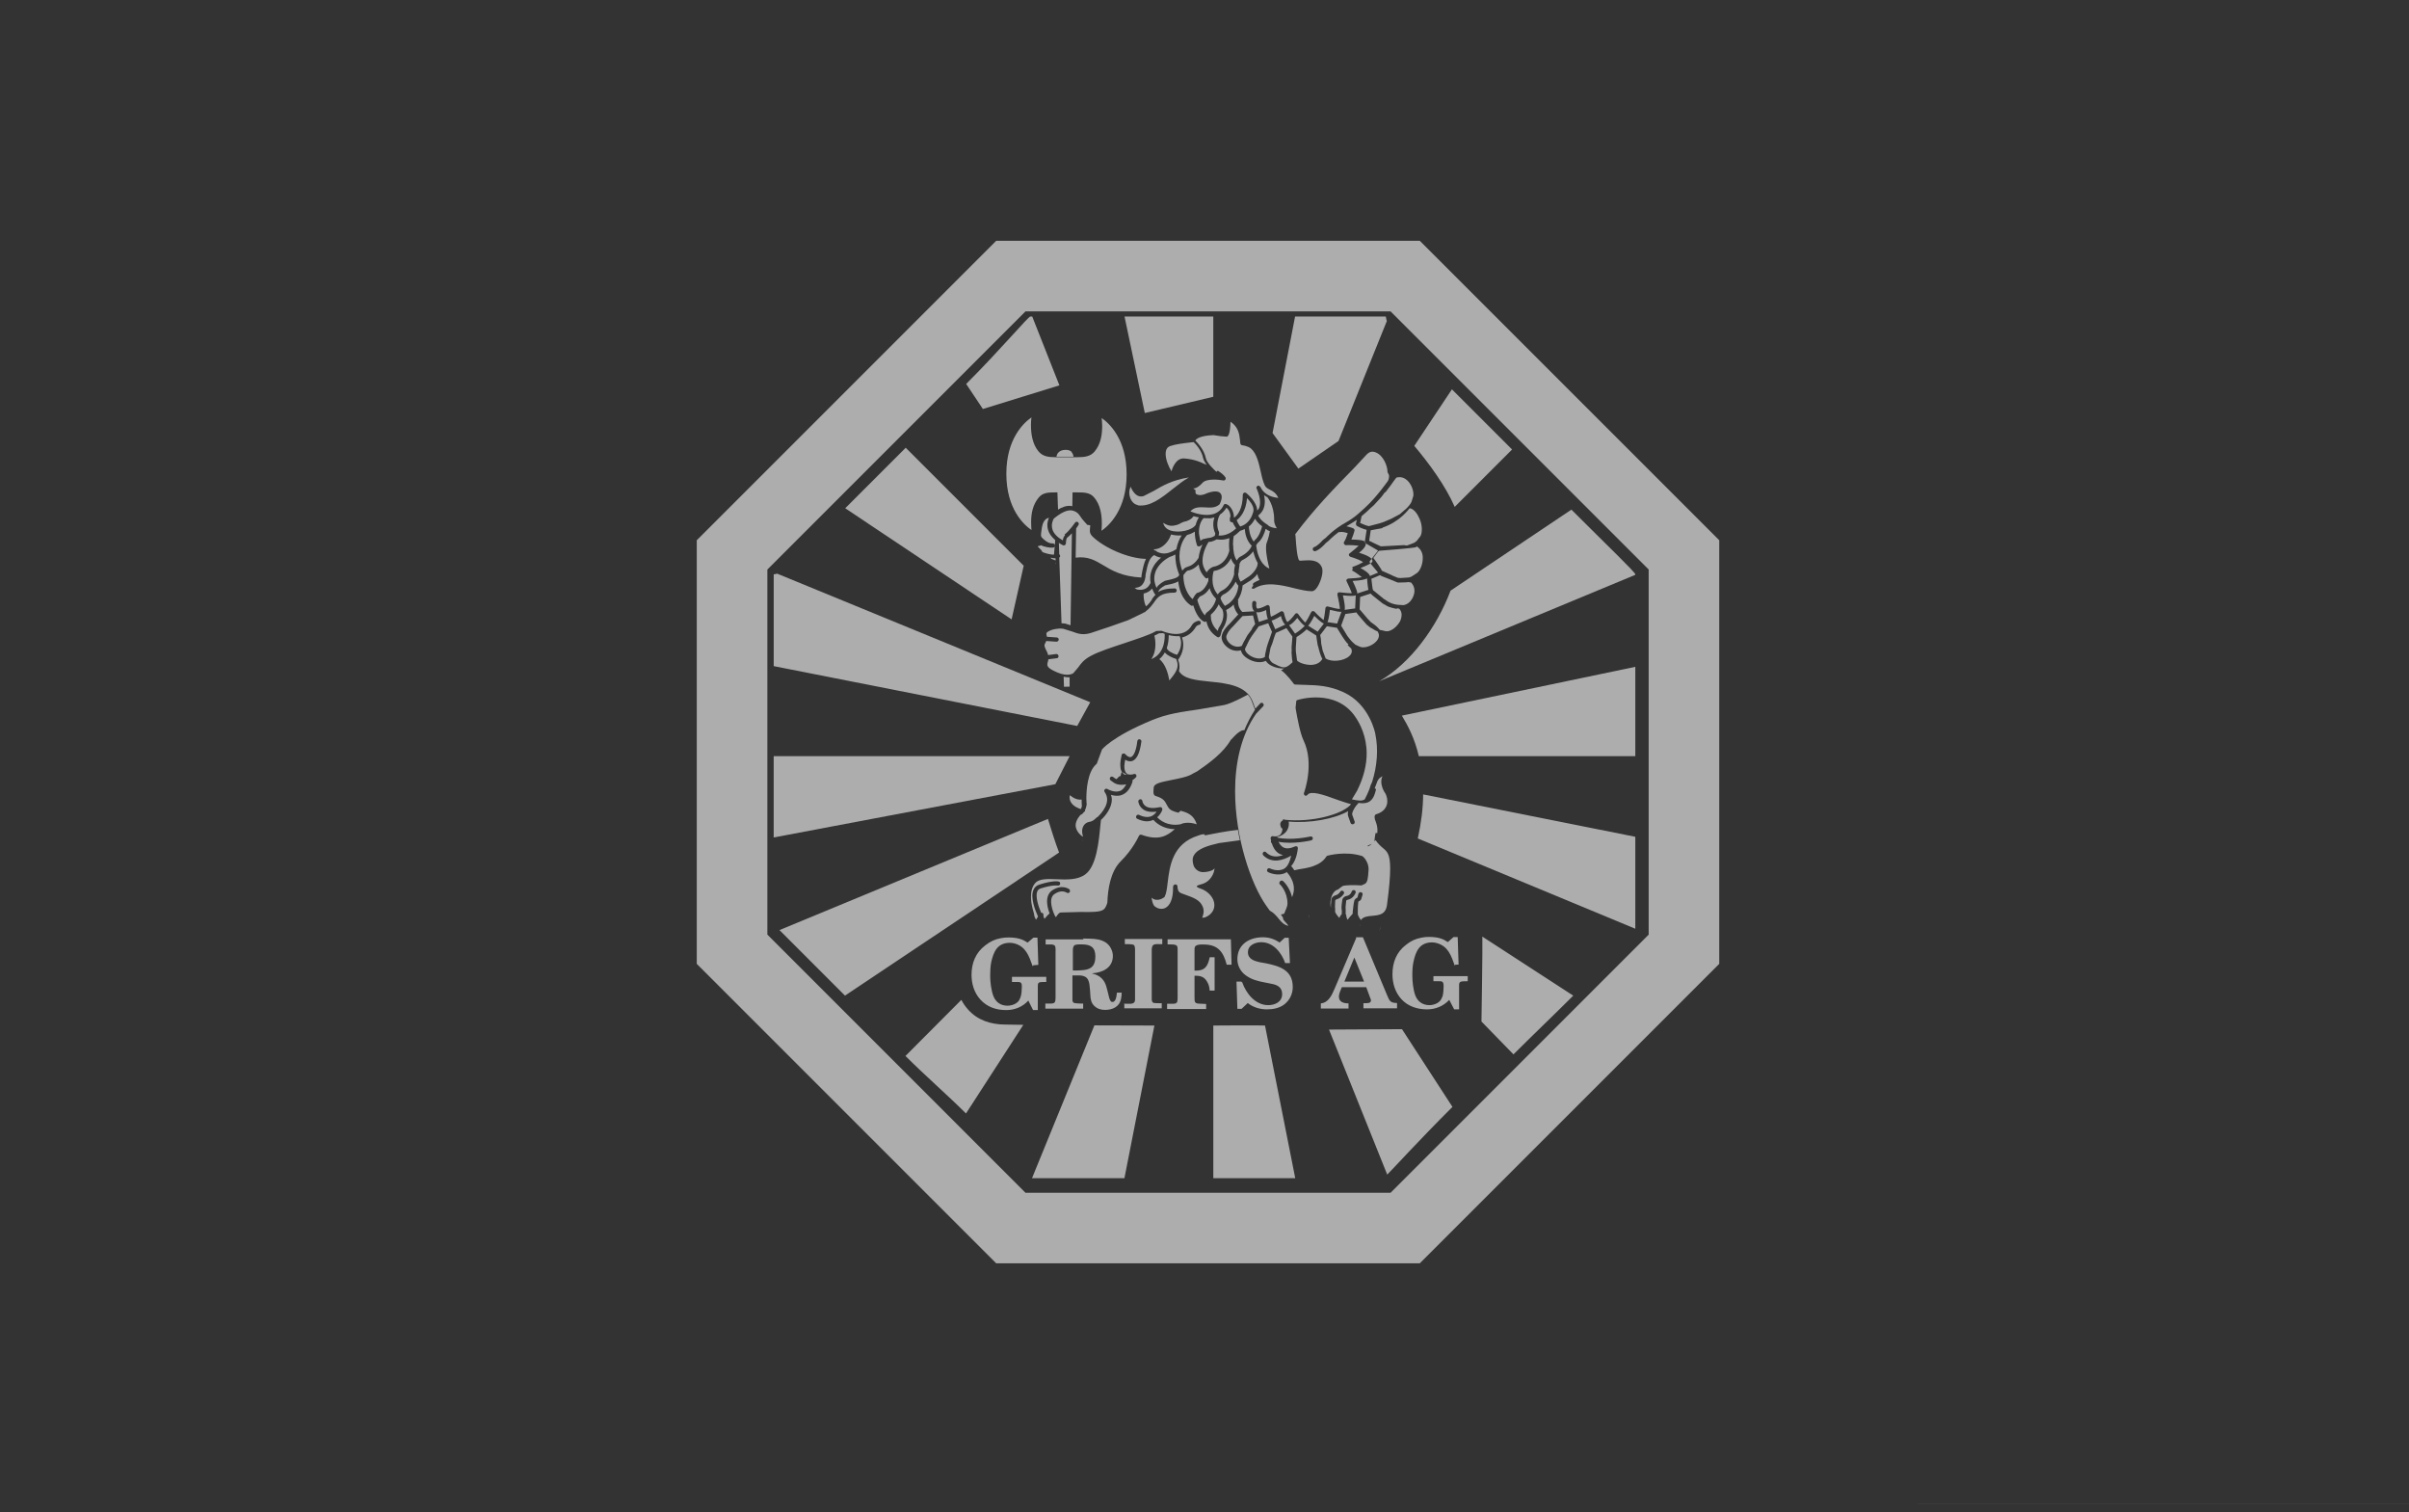 <svg xmlns="http://www.w3.org/2000/svg" viewBox="0 0 137 86"><rect x="0" y="0" width="137" height="86" fill="#333333" stroke="none"/><g opacity=".6" fill="#FFF"><path d="M68.8 42.752zm0 0zm68.8 42.752h-.002.002zm0-.002zm0-.002h.002v.002H68.8zm0 .004h.002-.002zm0 0h.002-.002zm.002 0H68.8m0-.002h.002-.002zm.002 0H68.8h.002zm0 0H68.8v.002m.002 0H68.8m0 0zm-11.996-32.47l.014-.002-.014.002zm24.01 0l.014-.002h.002m-8.972-14.497c-.045.05-.043.124.005.168.038.034.353.347.062.73-.04.05-.033.124.022.164.05.04.124.03.164-.022.35-.448.1-.88-.08-1.046-.05-.05-.12-.04-.16 0m-4.36-3.63c-.06-.02-.12.03-.14.09-.02.1-.07.18-.14.22-.16.09-.43.04-.52.02-.06-.02-.12.01-.14.07-.02.06.02.12.08.14.02 0 .42.13.71-.04.14-.08.23-.21.26-.39.01-.07-.03-.13-.09-.14m1.29-9.42c0 .09.02.23.14.32.16.11.41.09.77-.05.08.08.14.18.19.27.03.05.11.07.16.04.06-.04.08-.11.05-.17-.07-.14-.48-.79-.85-.6-.21.11-.41-.08-.42-.09-.04-.05-.12-.05-.16 0-.04.04-.04.12 0 .16.01 0 .06.06.15.11m.54.02c.05-.03.11 0 .18.06-.3.1-.41.06-.44.04-.02-.02-.03-.03-.03-.05.09.01.19 0 .3-.06m7.95 27.19s.02-.08.02-.09c0 .03-.03.06-.03.09h.01zm-2.94-.45l.05-.12v-.03l-.05.14zM58.49 36.14v-.002l-.01.036.01-.03zm15.92 15.912l.007-.045c0 .01-.01.02-.01.03l.005.01zm-4.43-22.64c0-.378-.218-.53-.218-.53s-.013-.005-.015-.008c-.1.163-.224.294-.374.393 0 .004 0 .01-.004.02-.01.01-.14.232-.14.53 0 .13.02.275.09.422.01.02.01.06.01.09s-.02.08-.03.12c.17.02.56.01 1-.4-.1-.14-.16-.26-.2-.35h-.01c-.04.01-.08 0-.11-.03-.03-.02-.04-.05-.04-.09v-.02c0-.06.01-.12.01-.17zm.433 3.185c0 .162.043.34.145.48.058-.04.167-.1.167-.1l.16-.107c.39-.212.633-.607.633-.79v-.024c0-.01.008-.02.013-.03-.1-.17-.19-.388-.26-.674-.24.33-.63.51-.64.51-.08.056-.14.195-.15.243v.004l.01.01v.03c.01 0-.05.2-.05.43zm-3.823-2.19c-.068.23-.248.513-.515.686-.15.097-.312.145-.472.144.017.02.04.04.068.066.05 0 .09.015.11.056l.01.01c.15.08.36.15.66.07.03-.01.04-.02.04-.02h.02c.12-.04.25-.1.39-.19.06-.35.19-.61.3-.78-.2.01-.39 0-.58-.05zm2.17-.94c-.103.008-.204.003-.308-.005-.05.047-.268.284-.268.786 0 .14.042.323.083.507l.123-.09.31-.07c.098-.007.196-.014.383-.124.01-.05.03-.14.033-.13-.17-.36-.123-.7-.054-.92-.096.03-.196.05-.303.06zm-.767.38c.002 0 .004 0 .007-.004.045-.185.118-.323.182-.42-.106-.016-.208-.042-.3-.07-.12.165-.308.278-.57.324l-.14.06c-.084.053-.19.12-.45.157-.223.03-.426-.066-.578-.166.052.194.164.346.396.43.526.186 1.276-.02 1.453-.304zm-.46 2.378c.013-.002.35-.05.625-.492 0-.002.005-.002.005-.002.034-.3.135-.58.225-.77l-.113.08c-.03.02-.082.04-.117.03-.036-.01-.073-.03-.085-.06-.097-.3-.126-.56-.123-.78-.125.08-.275.15-.44.19-.08.08-.435.49-.435 1.21 0 .24.055.52.158.82.104-.12.215-.23.3-.2zm.555 1.502c.015-.014.036-.023.055-.028.014-.01.364-.08.575-.66-.002-.07 0-.14.002-.2-.015.02-.038.04-.065.05-.04.01-.08 0-.108-.03-.238-.24-.345-.5-.38-.76-.293.31-.596.35-.627.35-.043.01-.15.13-.237.25-.002.01-.002.04-.002.08 0 .24.07.89.52 1.29.07-.12.15-.27.27-.37zm.425 1.278c.032-.073.074-.15.143-.198.008-.002.388-.26.505-.75-.19-.185-.31-.397-.37-.61-.21.348-.47.447-.55.47-.05.057-.11.13-.15.202.05.19.21.66.44.88zM71.37 29.5c-.098.196-.22.337-.346.44.002.11.036.562.278.858.014-.026.035-.058.045-.07.267-.206.39-.646.43-.802-.125-.09-.295-.236-.406-.426zm-5.587 3.91c.01-.02.1-.188.47-.383l.182-.043c.274-.058.583-.126.63-.298-.177-.44-.23-.826-.222-1.153-.117.064-.224.107-.326.137-.154.08-.65.375-.817.88-.036.11-.056.226-.056.345 0 .17.05.354.127.537l.02-.023zm3.527 2.3c.006-.015.01-.03.022-.042.002-.004.243-.324.243-.71 0-.096-.017-.194-.052-.29-.098-.114-.167-.216-.217-.302-.13.292-.326.485-.437.576-.01.022-.01.05-.01.092 0 .188.06.548.4.843l.04-.167zm-.59-4.873c-.036.054-.334.54-.334 1.062 0 .22.08.44.234.65.077-.12.2-.26.388-.32.027-.01.68-.07.905-.91-.03-.28-.015-.55.004-.72-.338.13-.606.09-.717.07-.23.13-.37.15-.48.15zm.338 1.623c-.017.007-.028.016-.04.023-.003.01-.064.21-.064.477 0 .264.07.586.302.845.044-.073.11-.15.22-.212.02-.008.504-.198.706-.92 0-.003.002-.003.002-.003-.01-.253.037-.473.056-.54-.106-.098-.185-.233-.235-.382-.34.662-.947.717-.947.713zm1.278-2.87c.027.074.082.197.196.35.145-.042.518-.188.697-.692v-.02c.04-.075.06-.153.06-.228 0-.265-.22-.517-.37-.673-.06.743-.38 1.1-.6 1.262zm-.206 1.4c0 .314.052.665.205.88.043-.07.095-.15.18-.204.006-.002.52-.233.66-.614 0-.007.01-.01.014-.015-.3-.28-.38-.71-.4-.954-.11.056-.21.088-.26.098-.13.13-.25.23-.37.31-.02.12-.04.31-.04.51zm-.135 3.233c.005-.004.39-.34.433-.917-.002-.002-.004 0-.006-.002-.065-.07-.11-.146-.147-.227-.274.562-.694.727-.703.73-.125.07-.152.18-.16.21.008.025.046.192.247.44.14-.077.29-.17.33-.234zm7.072.373l.034-.74c-.08.034-.27.048-.73 0 .08.34.11.572.11.694 0 .062 0 .1-.01.13l.61-.084zm1.685-6.593l-.186.25s-.423.46-.433.473c0 0-.083.076-.192.17-.14.14-.29.276-.45.406-.03.027-.05.05-.06.057-.01.05-.05.27-.08.38.12.05.33.15.5.18l.61-.16c.08-.03.15-.05.24-.08l.44-.19.45-.24.02-.01.41-.36c.2-.21.25-.34.25-.34l.1-.32c.01-.03.01-.07.01-.11 0-.24-.12-.58-.35-.79-.18-.17-.39-.22-.62-.16-.02.02-.08.1-.15.2-.11.16-.27.38-.46.62zm-.93 5.54c-.04-.197-.07-.52-.078-.653-.09.055-.3.118-.82.146.213.44.264.62.264.694 0 .012-.004.013-.004.02l.638-.207zm.712 19.113c-.012.11-.054.207-.108.292.042-.097.096-.186.108-.292zm-.22-21.382l-.638-.372c-.042-.022-.06-.068-.055-.115l.1-.657c-.27-.064-.54-.212-.55-.22-.04-.024-.06-.076-.06-.125l.05-.223c-.13.088-.26.172-.39.245-.07.038-.14.08-.2.12.2.036.37.11.38.113.05.02.08.065.08.107v.034c-.01.04-.08.29-.18.5.74.01.79.11.81.18l.01.04c0 .07.02.21-.38.53.28.09.76.25.76.47v.02c0 .07-.17.18-.68.38.44.24.52.38.54.46h-.02l.48-.2-.45-.54c-.04-.04-.04-.1 0-.14l.45-.57z"/><path d="M71.27 33.302c-.037-.054-.02-.126.035-.16.104-.068.214-.116.328-.16-.066-.1-.106-.223-.123-.34-.136.174-.314.334-.51.44l-.144.09c-.075.05-.134.088-.19.12-.02.35-.144.627-.264.81 0 .013.01.023.01.036-.033.367.162.59.237.663l.69-.04.01.01c-.18-.14-.14-.46-.13-.5 0-.06.07-.11.13-.1.06.01.1.07.1.13-.02.1-.01.27.05.3.06.03.32-.06.54-.18.03-.02.08-.02.11 0s.06.06.06.1c.01.24.04.47.07.55.11-.04.35-.17.56-.3.03-.02.07-.02.11 0 .03.02.06.05.07.09.05.24.14.47.19.51.07-.02.28-.23.44-.45.02-.03.05-.05.09-.05.04 0 .07.02.09.05.14.2.32.41.4.48.08-.09.22-.35.34-.59.02-.03.05-.06.09-.06.04-.01.07.01.11.04.17.19.39.39.5.47.04-.12.08-.42.11-.68 0-.03.02-.06.05-.08.03-.02.06-.02.1-.01.25.07.55.14.67.14 0-.14-.07-.5-.14-.81v-.02c0-.03.01-.05.02-.08.02-.03.06-.04.1-.04.26.03.56.06.7.05-.05-.14-.17-.42-.29-.66-.01-.02-.02-.03-.02-.05 0-.02 0-.04.01-.06.02-.03.06-.05.1-.06.28-.01.61-.04.77-.08-.13-.09-.31-.25-.54-.37-.05-.02.02-.06.02-.1v-.01c0-.05-.05-.09-.01-.1.25-.09.5-.21.6-.27-.08-.08-.39-.21-.7-.3-.04-.01-.09-.05-.1-.09 0-.01-.01-.02-.01-.03 0-.03.02-.07.05-.09.19-.14.4-.32.51-.43-.16-.02-.46-.04-.73-.03-.04 0-.08-.03-.1-.07-.01-.01-.02-.03-.02-.05 0-.02.01-.05.02-.07.08-.1.16-.34.21-.49-.13-.04-.32-.1-.46-.06-.02 0-.03 0-.05-.01-.35.26-.57.49-.58.5l-.17.14c-.03.04-.33.37-.58.45-.06.02-.13-.02-.15-.08-.01-.06.01-.13.08-.15.16-.05.4-.29.49-.4l.17-.13c.02-.02.47-.5 1.14-.87.25-.14.48-.3.7-.49l.41-.37c.35-.32.64-.67.88-.97l.13-.17.25-.33c.11-.16.07-.28.09-.31.01-.04-.09-.22-.09-.22v-.01c0-.35-.24-.94-.66-1.11-.22-.09-.37-.05-.55.14l-.67.72c-1.19 1.21-2.3 2.36-3.37 3.79.01.06.03.14.03.27.02.31.08 1.1.2 1.22.04.02.17.01.27 0 .33-.02.82-.05 1.01.38.13.28-.07.85-.25 1.13-.1.16-.21.24-.31.24-.28 0-.63-.08-1-.17-.76-.19-1.62-.39-2.27.01-.06.04-.13.02-.16-.03z"/><path d="M78.636 30.026s-.57.106-.683.13c-.016.11-.07.483-.088.596.107.062.637.3.664.317.15 0 1.19-.07 1.31-.07h.01c.06 0 .12.03.17.02.13-.05.29-.1.42-.16l.13-.1.21-.27c.05-.08.08-.22.08-.39 0-.19-.04-.41-.13-.6-.09-.2-.26-.54-.56-.6-.02.01-.52.76-1.56 1.11zm-13.2 3.138c-.042-.238-.033-.47.043-.69.11-.34.34-.593.55-.764-.16-.024-.29-.08-.39-.146-.25.15-.36.415-.49 1.117v.02c0 .08-.02.41-.25.61-.1.08-.23.11-.37.12.04.03.09.07.11.08 0 0 .54.18.78-.34zm7.652 2.35c-.117-.097-.195-.3-.242-.483-.292.18-.446.24-.533.26l.21.49.565-.26zM65.5 34.088c.07-.096.136-.192.22-.278-.025-.01-.05-.023-.063-.05-.057-.1-.097-.197-.136-.295-.13.168-.31.252-.48.286-.01.14-.01.43.13.73.15-.11.24-.25.34-.38zm8.886 1.485l.55.348.352-.46c-.097-.04-.252-.15-.542-.44-.19.37-.298.51-.36.57zm1.102-.198l.556.086.244-.67c-.104.01-.292-.02-.654-.11-.05.43-.103.62-.146.71zm-3.38-.175c-.043-.082-.08-.23-.103-.512-.18.087-.418.174-.575.117.013.013.026.025.03.045l.13.517.517-.167zm-.173 2.133c.004-.06.02-.2.098-.497l.004-.02c0-.006 0-.004.003-.01l.004-.012c.015-.052.03-.11.05-.17l.244-.69c-.026-.062-.16-.367-.216-.493l-.544.18-.018.03c-.068.09-.267.37-.365.51l-.152.24-.233.48c-.03.09.043.21.185.33.262.22.674.32.94.15zm-.738-1.593l.184-.25c-.02-.074-.09-.366-.12-.49-.13.01-.52.032-.6.036l-.52.565c-.35.33-.39.56-.4.58v.05c0 .12.09.27.22.38.08.07.35.25.66.12.03-.08.12-.26.33-.62l.15-.2.11-.15z"/><path d="M73.028 38.017c-.24.005-.49-.048-.694-.146-.167-.08-.28-.18-.345-.29-.37.17-.84.03-1.15-.21-.16-.12-.24-.26-.27-.39-.27.07-.55.01-.79-.19-.24-.19-.35-.47-.29-.66 0-.03.06-.31.46-.68l.47-.51c-.09-.1-.22-.29-.26-.56-.01.01-.02.02-.02.01-.07.1-.28.23-.41.3.03.1.05.2.05.29 0 .43-.23.76-.28.83l-.09.33c-.02.04-.04.07-.08.09-.04.02-.08.01-.11-.01-.42-.27-.56-.62-.61-.9-.01.02-.02.02-.03.03-.04.02-.08.02-.11 0-.33-.16-.52-.64-.61-.93-.01.01-.02.02-.03.02-.04.01-.08.01-.1-.01-.55-.37-.68-.99-.72-1.37-.16.1-.39.15-.59.19 0 0-.14.04-.15.03-.27.15-.35.27-.35.27l-.06.12c.2-.13.49-.21.94-.21.07 0 .12.05.12.12 0 .07-.06.12-.12.12-.78 0-.96.25-1.18.57-.12.16-.25.34-.47.5-.01.01-.02.03-.03.04-.02.01-.04.01-.06.01-.04.03-.07.05-.12.07l-.79.38-1.05.37-.9.3c-.58.22-.88.1-1.23-.03l-.52-.16c-.01 0-.11-.01-.24-.01l-.01.01h-.01c-.15.01-.36.04-.54.14-.16.08-.15.12-.13.23.01.03.01.06.02.09l.57.04c.06.01.11.06.1.13-.01.06-.06.11-.13.11l-.58-.04c-.01.04-.03.08-.06.13-.08.12-.02.24.07.42.04.08.08.16.1.25l.46-.06c.06 0 .12.04.13.11.01.07-.04.13-.1.13l-.48.06c-.01.03 0 .05-.01.08-.09.29-.11.39.5.66.64.28.93.05.93.05l.28-.33c.15-.21.31-.44.73-.66.42-.23 1.18-.48 1.91-.72.71-.24 1.45-.48 1.76-.67.01-.01.04-.02.06-.02l.26-.01c.02 0 .03 0 .05.01.05.02 1.22.54 1.7-.34.1-.18.33-.23.36-.24.06-.01.13.03.14.09.01.07-.03.13-.09.14-.05.01-.16.05-.2.13-.2.34-.48.52-.78.59.21.61-.09 1.11-.22 1.26.09.25.1.46.05.65.25.45.98.52 1.76.6.98.1 2.1.22 2.44 1.16l.14.38.28-.3c.04-.05.12-.05.16 0 .05.05.05.12.01.16l-.41.43c-.86 1.24-1.19 2.82-1.19 4.4 0 2.63.9 5.28 1.77 6.51l.2.28c.22.12.36.28.5.45.15.19.3.36.56.42-.09-.17-.3-.31-.3-.41 0-.11-.11-.17-.11-.22V52c0-.01.17-.03.17-.04.08-.21.19-.4.19-.58 0-.67-.41-1.08-.44-1.1-.03-.02-.02-.055-.02-.09 0-.024.02-.054.04-.074.04-.05.12-.06.17-.01.01 0 .38.34.51.91.31-.69-.15-1.27-.31-1.43-.02.01-.03.022-.04.04-.47.24-.99-.02-1.01-.03-.06-.03-.08-.1-.05-.16s.1-.08.16-.05c0 0 .43.212.79.02.21-.12.33-.39.41-.75-.43.26-1.09.48-1.59-.02-.04-.05-.04-.12 0-.17.05-.05.12-.05.16 0 .3.3.67.27.97.16-.08-.02-.15-.04-.22-.08-.24-.14-.36-.39-.42-.59-.04-.03-.06-.08-.05-.12 0-.01.01-.01.01-.01-.02-.09-.03-.15-.03-.15 0-.07.04-.12.11-.13 0 0 .33.09.48-.13.08-.12.1-.31.07-.31h-.01c-.06 0-.11-.2-.1-.264.01-.06.07-.18.13-.17l.01-.036c.01 0 .01-.03.02-.04.04-.01.08 0 .11.02 1.51.16 3.17-.29 3.7-.82.02-.03.04-.05.05-.07-.28-.07-.6-.18-.93-.3-.63-.23-1.35-.48-1.54-.23-.03.05-.1.07-.15.04-.05-.03-.07-.09-.05-.15.01-.02.61-1.67-.03-2.99-.19-.4-.35-1.26-.43-1.72l-.02-.13.04-.37c0-.04.025-.06.07-.07.02-.01 2.15-.68 3.27.93.296.42.664 1.15.664 2.12 0 .6-.15 1.31-.54 2.1l-.3.5c.31.07.58.11.73 0 .1-.19.19-.39.27-.59.03-.13.08-.266.15-.4.29-.91.36-1.87.18-2.74 0-.02-.32-1.68-1.8-2.36-.83-.38-1.49-.4-2.19-.42l-.57-.02c-.03 0-.063-.02-.084-.05 0 0-.36-.51-.71-.764z"/><path d="M78.258 44.873c-.002.015-.01.03-.01.046-.056.22-.116.45-.312.62-.167.14-.403.16-.68.12-.034.05-.08.11-.134.16-.136.19-.255.41-.218.52l.135.38c.02.06-.01.13-.08.15-.06.02-.13-.01-.15-.07l-.14-.39c-.03-.09-.02-.18 0-.28-.79.44-2.16.7-3.38.59 0 .04.01.08.01.12 0 .16-.05.3-.13.42-.15.21-.39.3-.53.34v.03c.79.19 1.87-.06 1.88-.06.06-.02.12.02.14.08.01.06-.02.12-.09.14-.05.01-1.03.24-1.86.08.06.12.14.24.26.31.17.1.4.08.69-.05h.01c.02-.01.03-.01.06 0h.03c.02.01.04.03.04.05v.01c0 .02.01.03.01.05-.05.45-.18.79-.38 1.01.05.05.11.13.18.24l.23-.05c.47-.07 1.25-.18 1.59-.73.02-.03.04-.04.07-.05.04-.01 1.02-.28 1.96.02.02 0 .03.01.05.03 0 0 .12.11.12.13.01.01.23.29.2.65-.03.44-.05.7-.22.78l-.18.08h-.04c-.31-.02-.87-.03-1.04.04l-.24.18c-.01.01-.04.03-.06.03-.01 0-.28.08-.37.56-.01.08-.02.15-.02.22 0 .09.01.17.03.24-.01-.09 0-.22.02-.35v-.08c0-.11.08-.23.25-.28.17-.04.26-.2.26-.2.03-.06.11-.08.16-.04.04.02.06.06.06.1 0 .02 0 .04-.02.06 0 .01-.15.24-.4.31-.06.02-.08.05-.08.05l-.01.11c0 .05-.01.2-.01.29 0 .03.01.06.01.07v.2c0 .02.1.2.24.34.03-.08.07-.16.14-.21 0-.02 0-.02-.01-.03l.01-.06v-.12c-.03-.1-.02-.28.01-.47l.01-.08c0-.12.09-.25.26-.28.22-.04.28-.24.28-.25.02-.06.09-.1.15-.08.06.02.09.08.08.14-.01.01-.11.34-.46.41-.07.01-.08.05-.08.05l-.01.1c-.01.08-.04.32-.02.38v.31l.01-.03s0 .03.02.06c0 .01.01.01.01.02l-.01.01c.02.07.02.16.09.24.06-.14.28-.32.28-.36v-.11c0-.04.02-.1.02-.16 0-.09.03-.2.04-.32l.02-.08c0-.13.11-.2.19-.24.01-.06.06-.22.06-.22.02-.06.08-.1.15-.08.06.02.1.08.08.14l-.08.26c-.01.03-.04.06-.06.07 0 0-.1.07-.1.06l-.01.1c-.01.06-.02.2-.02.3V52s.05.17.18.32c.12-.193.39-.22.63-.24.4-.037.78-.068.85-.628.13-.966.18-1.614.18-2.06 0-.817-.17-.966-.41-1.167-.12-.1-.27-.23-.42-.45-.1.12-.22.23-.37.33-.06.036-.13.02-.168-.032-.03-.05-.02.09.04.055.18-.115.32-.165.42-.165.085-1 .14-.45.17-.58.07-.37-.13-.776-.13-.78-.007-.01-.005-.07-.007-.074 0-.01-.01-.04-.01-.04-.01-.01 0-.03 0-.04v-.05c.01-.02.02-.03.03-.04 0-.01 0-.02.01-.03 0-.01.01 0 .02-.01 0 0 0-.01.01-.01.7-.2.655-.74.65-.78 0-.22-.11-.42-.11-.41-.11-.15-.23-.41-.23-.67 0-.11.02-.21.07-.31-.085.05-.17.1-.207.15-.03.04-.06.08-.08.12-.05.14-.1.28-.16.42zm-9.8 2.56l-.175.034c-.004 0-.136.044-.137.047-1.474.46-1.63 1.748-1.743 2.692-.04.336-.074.6-.162.77 0 .014-.01.025-.02.035-.01.01-.23.2-.51.15-.08-.01-.15-.06-.22-.11.03.21.08.41.18.49.19.15.41.18.6.09.28-.14.44-.54.44-1.11v-.06c0-.02 0-.05.01-.07.01-.06.07-.1.13-.1.07.01.11.05.11.11 0 .03.01.06.01.09.01.09.03.23.2.3l.27.1c.39.14.79.28.94.63.05.1.07.2.07.32 0 .1-.04.23-.08.35.05-.01.15-.02.15-.02.3-.11.54-.37.54-.69v-.03c0-.36-.33-.79-.84-.94-.05-.02-.16-.06-.16-.11s.17-.09.23-.11c.56-.13.78-.65.78-.95 0 .19-.58.29-.78.24-.17-.04-.36-.18-.42-.39-.06-.21-.07-.4.03-.56.22-.38.82-.55 1.43-.69l1.18-.16c-.04-.19-.08-.39-.11-.59-.68.07-1.44.23-1.86.31zm-6.895.317c0 .027.024.06.037.092-.004-.008-.02-.064-.037-.1v.007zM73.46 37.077v-.045c0-.043-.006-.085-.006-.133v-.12l.03-.37.015-.21-.34-.48-.6.27c-.04.09-.1.27-.1.27l-.1.32-.1.25-.01.04-.09.48c-.01.08.1.3.27.38.17.08.39.22.59.22h.01c.18 0 .35-.18.48-.29-.02-.09-.05-.3-.06-.56v-.07z"/><path d="M67.02 46.217c-.245-.065-.48-.125-.59-.323l-.067-.115c-.13-.25-.202-.38-.655-.52-.088-.03-.112-.12-.112-.23 0-.06.007-.12.01-.18l.005-.05c.01-.25.41-.32.99-.44.46-.09.98-.19 1.24-.37l.25-.13c.74-.51 1.49-1.07 1.9-1.78l.11-.11c.06-.07.38-.43.62-.45.02 0 .03.01.04.01.17-.41.37-.8.61-1.17l-.19-.5c-.05-.14-.13-.26-.22-.36-.22.12-.92.5-1.33.59l-1.52.26c-.85.12-1.73.24-2.59.6-2.33.96-2.86 1.69-2.85 1.67l-.29.79c-.01.02-.02.04-.04.05-.49.43-.56 1.44-.56 1.96 0 .19.02.32.02.32-.01.01-.02.18-.1.34h.01v.02c0 .03-.03.06-.06.07-.05.07-.11.14-.2.17 0 0-.28.28-.28.6 0 .04.01.08.02.13.06.23.24.42.39.51h.01c-.02-.09-.05-.2-.05-.31 0-.1.02-.2.07-.29.05-.1.16-.22.38-.25.15-.03.26-.13.33-.2.03-.03.06-.06.1-.07.23-.22.81-.86.4-1.42-.03-.05-.03-.11.01-.15.04-.04.1-.05.15-.02 0 0 .38.23.71.11.15-.05.26-.2.36-.38-.08.02-.17.03-.28.03-.1 0-.19-.02-.26-.04-.05-.02-.1-.04-.15-.07-.13-.08-.21-.16-.22-.16h.01c0-.01-.01-.01-.02-.01-.01-.02-.02-.05-.02-.07 0-.03.02-.07.04-.09.05-.04.12-.04.17.01l.02.01c.04.04.08.06.13.09.06.03.14-.18.24-.16.03 0 .05-.22.08-.22h.01c.13 0 .25.18.37.1-.08-.02-.17.08-.25.01-.14-.12-.21-.26-.21-.54 0-.17.03-.34.08-.57.01-.04.04-.06.09-.07.04-.01.09.01.12.04 0 .01.17.2.32.16.07-.03.27-.16.36-.91.01-.07.07-.11.13-.1.06.01.11.07.1.13-.09.66-.26 1.02-.53 1.11-.15.04-.29-.01-.39-.08-.02.13-.05.26-.05.36 0 .2.04.35.13.42.15.13.4.04.4.04.05-.02.11-.01.14.04.01.02.02.04.02.07 0 .02-.01.05-.03.07-.07.08-.14.12-.21.18 0 .01.02.03.02.05 0 .01 0 .02-.01.04-.13.39-.33.64-.61.74-.22.08-.44.04-.61-.01.03.09.05.17.05.26 0 .47-.34.91-.62 1.17l-.03.28c-.09.94-.22 2.36-.87 2.82-.44.32-1.06.29-1.61.27-.51-.02-1-.04-1.22.21-.2.22-.25.51-.25.8 0 .47.17.91.17.94.01.16.07.27.12.35l.11-.18c-.15-.33-.45-1.08-.26-1.51.065-.16.18-.26.35-.31.765-.24 1.054-.18 1.08-.17.07.01.1.07.09.14-.01.06-.075.1-.14.09 0 0-.26-.06-.96.16-.1.03-.16.08-.2.17-.12.29.06.85.22 1.22.02 0 .03-.01.06 0 .04.02.07.06.07.11v.05c0 .06.03.13.06.18.11-.14.22-.25.29-.31-.1-.25-.33-.98.15-1.31.565-.37.95-.07.97-.06.05.04.05.12.02.17-.04.05-.12.06-.17.02-.02 0-.28-.2-.69.08-.41.27-.04 1.09-.04 1.1l.01.01c.03.11.08.17.11.21.08-.13.17-.26.275-.27l1.14-.03c.575.01 1.12.02 1.31-.15.12-.1.186-.33.2-.39.024-.75.18-1.77.76-2.34.7-.69 1.03-1.44 1.03-1.44.024-.06.09-.09.15-.07.96.35 1.45.08 1.894-.32-.69 0-1.09-.38-1.22-.53l-.04.02c-.26.11-.55.08-.88-.08-.06-.03-.08-.1-.05-.16s.1-.09.16-.06c.266.13.5.15.69.08.14-.06.24-.17.306-.26-.33.03-.59 0-.77-.14-.24-.17-.27-.43-.27-.44-.006-.06.04-.12.104-.13.07-.01.12.04.13.11 0 .01.02.165.18.28.17.12.45.14.81.06.04-.01.09 0 .11.035.03.03.04.08.03.12 0 .01-.08.24-.29.42.15.157.58.53 1.32.4.1-.05.43-.17.93 0-.17-.543-.54-.67-.92-.77zm10.942-10.51c-.036-.024-.07-.05-.106-.077l-.02-.017c-.02-.02-.045-.034-.066-.053 0 0-.004-.002-.004-.005l-.058-.048-.11-.13c-.038-.04-.067-.074-.067-.074l-.33-.385-.06-.092c-.1.014-.53.073-.63.09-.04.1-.21.594-.24.664l.36.595c.01.008.02.015.02.022.09.127.17.214.23.283.1.1.2.177.2.178v.003l.22.1c.23.13.69 0 .95-.27.09-.09.17-.21.17-.36 0-.07-.03-.14-.07-.22-.08-.03-.2-.09-.35-.19zm-5.728-5.49c-.093-.033-.182-.08-.255-.144-.06.22-.2.613-.46.81l-.08.126c.12 1.05.65 1.29.75 1.32-.07-.28-.19-.78-.19-1.16 0-.13.01-.25.05-.33.09-.24.15-.5.17-.64zm7.196 4.403c-.01 0-.108-.008-.272-.058-.11-.028-.228-.067-.324-.128l-.023-.017-.18-.1-.09-.072-.04-.032-.43-.343-.13-.118c-.09.034-.48.16-.59.197 0 .12-.03.63-.03.7.06.06.31.37.46.54.06.06.15.15.17.18.07.05.12.09.18.13.16.1.34.32.34.32.01 0 .3.06.31.07.27.07.64-.21.83-.54.04-.07.1-.24.1-.39 0-.11-.04-.24-.13-.34l-.12-.03zm.69-1.523c-.093.016-.215.027-.364.025-.23.012-.27.004-.286-.002-.003 0-.382-.158-.382-.158s-.49-.188-.507-.197l-.1-.058-.49.205c.03.274.06.553.09.643l.61.496.26.17c.13.07.23.11.32.13.19.05.37.05.38.05l.16.01c.26-.03.5-.27.59-.58.03-.08.04-.16.04-.24 0-.19-.08-.36-.21-.48l-.06.01zm-5.928 2.485c-.084-.05-.21-.17-.417-.445-.132.17-.307.36-.464.414l.34.48c.31-.19.51-.4.55-.44zm.75 1.162s-.006-.036-.008-.085c-.035-.18-.065-.41-.078-.52l-.55-.35c-.097.1-.298.27-.574.44-.006.11-.032.49-.04.61l.002.18.006.06.063.48c.095.12.48.27.86.25.2-.02.45-.1.578-.34-.05-.09-.12-.25-.19-.52l-.06-.24zm1.748-.096c-.07-.067-.14-.144-.198-.226 0 0-.028-.04-.06-.09-.002-.005-.006-.006-.006-.008l-.01-.014c-.044-.07-.097-.145-.097-.145l-.23-.374-.05-.09-.58-.09c-.06.09-.33.43-.38.5.01.08.04.2.04.22l.02.28c.02.11.04.19.05.23 0 .03.01.05.01.07l.02.07v.01l.17.45c.32.22 1 .16 1.32-.11.11-.09.17-.19.17-.31 0-.05-.02-.1-.04-.15-.03-.02-.09-.08-.2-.19z"/><path d="M61.523 45.802c-.004-.02-.01-.146-.01-.334-.28.033-.516-.12-.667-.25-.004.03-.018.07-.018.103 0 .12.026.22.083.31.14.23.41.33.56.38.05-.11.06-.21.06-.2zm19.017-14.69c-.087.057-2.105.207-2.105.207-.052 0-.244.3-.332.41.124.15.46.65.463.67.002 0 .006.04.008.05.024.01.326.15.578.26.018 0 .03.02.03.02s.213.09.314.13l.15.01.475-.03c.12-.03.17-.06.18-.07l.29-.19c.16-.12.32-.47.32-.82v-.1c-.01-.2-.1-.45-.35-.59zm-20.55-.42c-.195-.17-.332-.358-.39-.568-.082-.29-.01-.538.054-.68-.062.022-.117.04-.12.04-.254.15-.284.548-.29.58l-.034.237s-.008.1-.01.15c.002.02.013.05.028.09.102.12.378.38.635.36.063 0 .12.04.128.11.01.07-.04.12-.1.13-.18.02-.55-.05-.69-.14.01.03-.18.05-.18.06v.01c0 .04.21.18.26.32.08.04.4.15.66.15l.07-.82zm.963-4.987c-.077-.084-.194-.124-.348-.124-.423 0-.51.28-.526.39h.97c-.01-.07-.03-.18-.11-.26zm-.06 3.062c.03.003.06.012.09.02.005-.246.01-.708.013-.845h-.863c.004.144.023.718.037 1.036.206-.127.467-.235.723-.21z"/><path d="M61.113 28h.108c.42 0 .76-.002 1 .284.36.42.44.988.44 1.48 0 .18-.01.297-.02.42.43-.294 1.43-1.207 1.43-3.21s-.99-2.908-1.42-3.202c.01.123.03.274.03.453 0 .494-.08 1.03-.43 1.45-.24.285-.57.325-.99.325h-1.21c-.42 0-.75-.042-.99-.33-.35-.42-.43-1.007-.43-1.5 0-.18.01-.31.03-.433-.43.295-1.43 1.203-1.43 3.205 0 2.004 1 2.905 1.43 3.2-.01-.123-.02-.274-.02-.454 0-.493.09-.985.44-1.405.24-.286.58-.283 1-.283h1.1zm10.93.26c-.055-.03-.105-.064-.157-.102.024.118.045.233.045.34 0 .174-.03.33-.09.468-.08.175-.2.283-.29.35.14.296.5.505.54.53.12.133.33.175.52.194-.13-.204-.15-.39-.15-.408v-.084c0-.84-.39-1.276-.39-1.28v-.008zm-7.353.474c.702.106 1.334-.396 2-.925.3-.24.606-.48.925-.66-.933.14-1.534.49-1.987.76l-.59.3c-.128.04-.256.03-.37-.04-.185-.11-.3-.32-.367-.49-.05.11-.08.22-.08.34 0 .1.02.19.05.28.08.23.24.39.44.42zm2.65-2.664c.61.038 1.047.262 1.053.267.028.012.117.047.235.1-.1-.135-.182-.273-.21-.403-.086-.436-.426-.79-.536-.894l-.18.02c-.42.05-.853.1-1.16.208-.12.045-.2.13-.232.267-.013.054-.02.114-.02.177 0 .313.156.707.332.99.027-.098.216-.762.718-.732z"/><path d="M69.255 26.766c.185.115.347.243.432.375.026.05.026.1 0 .13-.028.04-.072.06-.12.05-.247-.05-.947-.12-1.175.13-.193.22-.38.33-.563.33 0 0 .07-.01.04-.02 0 .05.12.1.12.11 0 .12-.02.2.07.24.2.1.43-.01.43 0 .11-.05.67-.3.91-.07.18.19.01.52-.03.62-.01.02-.03.03-.04.04-.22.19-.52.17-.81.15-.33-.02-.62-.01-.82.23.26.11.84.29 1.31.15.26-.08.46-.25.58-.51.01-.03.03-.05.07-.06.03-.01.06-.01.09.01l.1.05c.01.01.32.22.33.72.2-.14.5-.5.5-1.32 0-.04.03-.08.07-.1.04-.02.09-.01.12.01.03.03.61.48.63 1 .03-.04.06-.06.09-.11.05-.1.07-.22.07-.36 0-.23-.07-.5-.2-.8-.01-.01-.01-.02-.01-.03 0-.04.03-.08.08-.11.05-.02.11.02.14.06v.01s.02 0 .02.01c.23.49.75.59 1.01.61-.14-.29-.31-.38-.47-.46-.12-.06-.24-.12-.3-.25-.1-.21-.17-.49-.23-.78-.11-.48-.23-1.03-.55-1.31-.19-.16-.5-.19-.5-.19-.06-.01-.1-.05-.11-.1l-.02-.2c-.04-.37-.11-.75-.54-1.04-.02.76-.15.83-.21.85l-.36-.03-.4-.06c-.75.03-.98.21-1.03.31.13.13.5.52.6 1.01.05.25.47.66.6.77zm-3.02 9.278c-.036-.012-.07-.025-.1-.04l-.223.01c-.07.04-.158.087-.26.13.026.105.058.287.058.508 0 .265-.057.57-.235.83.136-.057.28-.136.408-.276.235-.253.354-.616.354-1.075v-.08zm.005 1.066c-.052.093-.114.18-.184.257-.04.044-.084.08-.125.115.36.275.51.863.57 1.213.31-.372.47-.607.47-.872 0-.106-.03-.22-.08-.35-.14-.045-.47-.164-.64-.362zm-5.724 1.943l.313-.007v-.53c-.1.005-.22-.008-.34-.034l.02.57zm6.57-2.878c-.216.015-.43-.012-.62-.06 0 .27-.036.515-.108.728.01.156.324.315.58.396.08-.11.23-.36.23-.68 0-.12-.027-.25-.083-.39zm-6.544-5.78c.27-.196.593-.67.594-.672.036-.054.11-.068.164-.032.055.04.068.11.03.17-.004.01-.054.08-.13.19l-.027 1.66c.688-.09 1.1.15 1.564.43.5.3 1.07.64 2.17.7.016-.08.016-.14.016-.15.073-.4.144-.7.25-.91-1.012-.02-2.388-.63-3.05-1.28-.216-.21-.123-.42-.123-.61v-.02c0-.01-.182-.02-.177-.03-.035-.07-.218-.21-.432-.54-.11-.17-.3-.26-.46-.28-.26-.02-.56.14-.75.28 0 0-.01 0-.02.01-.14.1-.24.19-.24.19 0 .01-.1.17-.1.39 0 .07.01.13.03.21.07.24.28.45.59.63.02-.11.05-.23.13-.29z"/><path d="M60.392 35.443c.1.004.17.014.18.015l.31.097.077-5.23c-.09.097-.19.19-.28.26-.03.028-.06.184-.06.315-.01.04-.03.078-.06.1-.04.02-.08.023-.11.005-.09-.042-.16-.087-.23-.132l.02.65c.03.02.05.045.05.082.01.044-.02.078-.05.104l.13 3.73zm-.362-3.45c-.01.03-.007.06.01.09l-.005-.096c0 .002-.002.004-.004.005zm0-.243c-.103-.003-.2-.018-.29-.038.038.04.066.07.066.072l.225.087v-.12zm.755 13.733l.066-.04-.06.035v.005z"/><path d="M80.742 13.692H56.655l-17.03 17.03V54.81l17.03 17.03h24.087l17.032-17.03V30.722l-17.032-17.03zm13.02 39.454c-1.886 1.888-12.794 12.794-14.68 14.682H58.32c-1.887-1.89-12.796-12.794-14.68-14.682v-20.76c1.884-1.886 12.793-12.795 14.68-14.68h20.76l14.68 14.68v20.76z"/><path d="M57.19 58.263c-.87 0-1.607-.264-2.128-.845-.158-.175-.282-.352-.39-.56l-3.178 3.19c1.195 1.192 2.383 2.214 3.442 3.27l3.26-5.04s-.69-.015-1.006-.015zm1.535-3.323c-.203-.566-.38-1.11-1.025-1.29-.084-.02-.177-.037-.264-.037-.71 0-.93.497-1.065 1.1-.05.253-.06.527-.06.79 0 .344.06.81.18 1.133.14.364.43.554.81.554.16 0 .34-.05.46-.124.18-.112.21-.192.28-.373.05-.12.07-.407.07-.544 0-.09.01-.18-.04-.25-.05-.06-.13-.06-.22-.06h-.3v-.29h1.95v.29c-.11 0-.22 0-.33.01-.02.01-.05.01-.07.02-.09.04-.08.16-.08.24v1.33h-.27l-.27-.54c-.33.36-.77.54-1.26.54-.56 0-1.08-.17-1.47-.6-.35-.39-.5-.89-.5-1.41 0-.67.24-1.26.78-1.67.3-.23.53-.34.89-.41.15-.03.29-.04.44-.04.14 0 .28.01.42.03.21.04.39.09.57.21.11.06.07.07.15 0l.27-.23H59l.05 1.55-.27.02z"/><path d="M61.014 55.19v-1.134c0-.11.005-.25.11-.314.125-.044.267-.038.4-.038.498 0 .77.16.77.69 0 .593-.303.767-.84.783-.15.008-.292.018-.44.012m.614-1.77h-2.163v.29h.174c.12 0 .26-.02.35.07.06.06.04.34.04.43v2.54c-.01.22-.01.32-.28.32h-.3v.29h2.15v-.29h-.14c-.1-.01-.19 0-.29-.02-.12-.01-.15-.04-.18-.15v-1.43h.42c.52.03.54.36.58.82l.02.32c.01.21.05.42.21.58.17.17.38.24.62.24.44 0 .84-.18.92-.66.02-.11.03-.21.03-.32h-.27c-.02.17-.05.62-.33.51-.02-.03-.04-.05-.05-.07-.06-.11-.08-.24-.11-.36l-.09-.35c-.11-.46-.38-.72-.83-.82v-.01c.59-.04 1.18-.31 1.18-.99 0-.29-.16-.6-.4-.76-.28-.18-.58-.21-.9-.22l-.41-.01zm2.345 3.66h.347c.25-.03.23-.16.23-.38v-2.66c0-.06 0-.12-.013-.19-.027-.07-.022-.11-.098-.13-.1-.03-.2-.02-.3-.03h-.17v-.29h2.13v.29h-.18c-.12 0-.27-.02-.35.07-.03.02-.04.07-.05.1-.02.05-.02.12-.02.18v2.74c0 .09 0 .21.1.25.02.01.05 0 .08.01.08.01.17.01.26.01h.13v.29h-2.13v-.29zm2.4 0h.33c.054 0 .103 0 .158-.02.02-.02.04-.03.06-.04l.03-.06c.02-.09.02-.17.02-.26V54c0-.1 0-.23-.11-.26-.1-.04-.21-.03-.32-.036h-.14v-.29H70l.038 1.443h-.275c-.19-.736-.506-1.147-1.306-1.147-.153 0-.327-.014-.46.08-.076.066-.065.188-.065.275v1.13c.586.023.75-.224.865-.762h.278v1.897h-.278c-.012-.13-.034-.274-.095-.4-.16-.342-.35-.444-.716-.444h-.053v1.22c0 .29 0 .36.31.37l.35.015v.29h-2.22v-.29zm4.275-1.21c.218.62.738 1.29 1.475 1.29.382 0 .793-.18.793-.63 0-.37-.257-.52-.587-.58l-.4-.08c-.41-.08-.75-.16-1.09-.41-.29-.21-.47-.55-.47-.91 0-.84.67-1.25 1.45-1.25.35 0 .66.1.95.3l.29-.27h.23l.07 1.44h-.27c-.2-.59-.68-1.19-1.36-1.19-.35 0-.76.17-.76.57 0 .39.36.5.68.57l.34.06c.79.16 1.53.39 1.53 1.35 0 .37-.16.73-.46.97-.28.23-.66.3-1.01.3-.4 0-.79-.12-1.09-.36l-.35.33h-.24l-.05-1.55h.27zm6.914-.05h-1.107l.566-1.37.55 1.36zm-.43-2.49l-1.236 2.9c-.153.35-.338.79-.78.83v.29h1.574v-.29c-.257 0-.547-.07-.547-.38 0-.19.104-.37.166-.54h1.39l.23.62c.03.08.07.15 0 .23-.07.08-.29.05-.39.06v.29h1.91v-.3c-.37-.01-.42-.1-.55-.41l-1.39-3.33h-.41zm5.603 1.59c-.203-.57-.377-1.11-1.025-1.29-.08-.02-.174-.04-.262-.04-.708 0-.933.49-1.063 1.1-.056.25-.066.52-.066.79 0 .34.05.81.17 1.13.14.36.43.55.81.55.15 0 .33-.05.46-.13.17-.11.2-.19.28-.38.04-.12.06-.41.06-.55 0-.08 0-.18-.05-.25-.06-.06-.14-.05-.22-.05h-.31v-.29h1.95v.29c-.11 0-.22 0-.33.01-.02.01-.05.01-.07.02-.1.04-.09.16-.09.24v1.33h-.28l-.28-.54c-.34.36-.78.54-1.26.54-.56 0-1.09-.17-1.47-.59-.35-.39-.5-.89-.5-1.41 0-.67.23-1.26.77-1.67.29-.23.53-.34.89-.41.14-.03.28-.04.43-.04.14 0 .27.01.41.03.21.04.38.09.56.21.11.06.07.07.15 0l.26-.23h.24l.05 1.56-.27.02zm-20.497 3.39L58.69 67h5.256l1.705-8.682m3.35 0V67h4.66l-1.72-8.682c-.25-.02-2.93 0-2.93 0zm6.58.23l3.31 8.247c.36-.358 1.83-1.977 3.71-3.85l-2.87-4.42-4.14.023zm8.72-5.288c.02.546-.05 4.83-.05 4.83l1.82 1.868c1.19-1.188 2.35-2.29 3.4-3.34L84.3 53.26zm-24.7-6.694L44.33 52.89l3.725 3.727L60.23 48.48c-.218-.56-.49-1.44-.634-1.91zM60.83 43H44v4.624l16.017-3.03M62 39.934L44.194 32.62c-.016.017-.193.036-.193.04v5.22l17.26 3.402.74-1.347zm-3.782-7.764l-6.71-6.708-3.44 3.44 9.462 6.32.688-3.052zm2.03-10.257L58.703 18h-.108c-.12 0-1.644 1.83-3.648 3.834l.95 1.423 4.35-1.344zm8.752.65V18h-5.048l1.153 5.487m8.73 3.163l2.286-1.573 2.75-6.825c-.03-.03-.05-.252-.06-.252h-5.16l-1.28 6.626 1.47 2.024zm8.888 2.18l3.268-3.27c-1.18-1.183-2.36-2.364-3.42-3.42l-2.14 3.214c.86 1.02 1.78 2.284 2.3 3.475zm6.643.15l-6.873 4.608c-.778 2.068-2.27 4.132-4.058 5.15L93 32.688v-.027c0-.12-1.615-1.66-3.634-3.68zm-9.642 11.714c.35.578.733 1.306.965 2.306H93v-5.08l-13.276 2.774zm1.21 4.48c-.003.765-.104 1.595-.304 2.506L93 52.813v-5.228l-12.067-2.41z"/></g></svg>